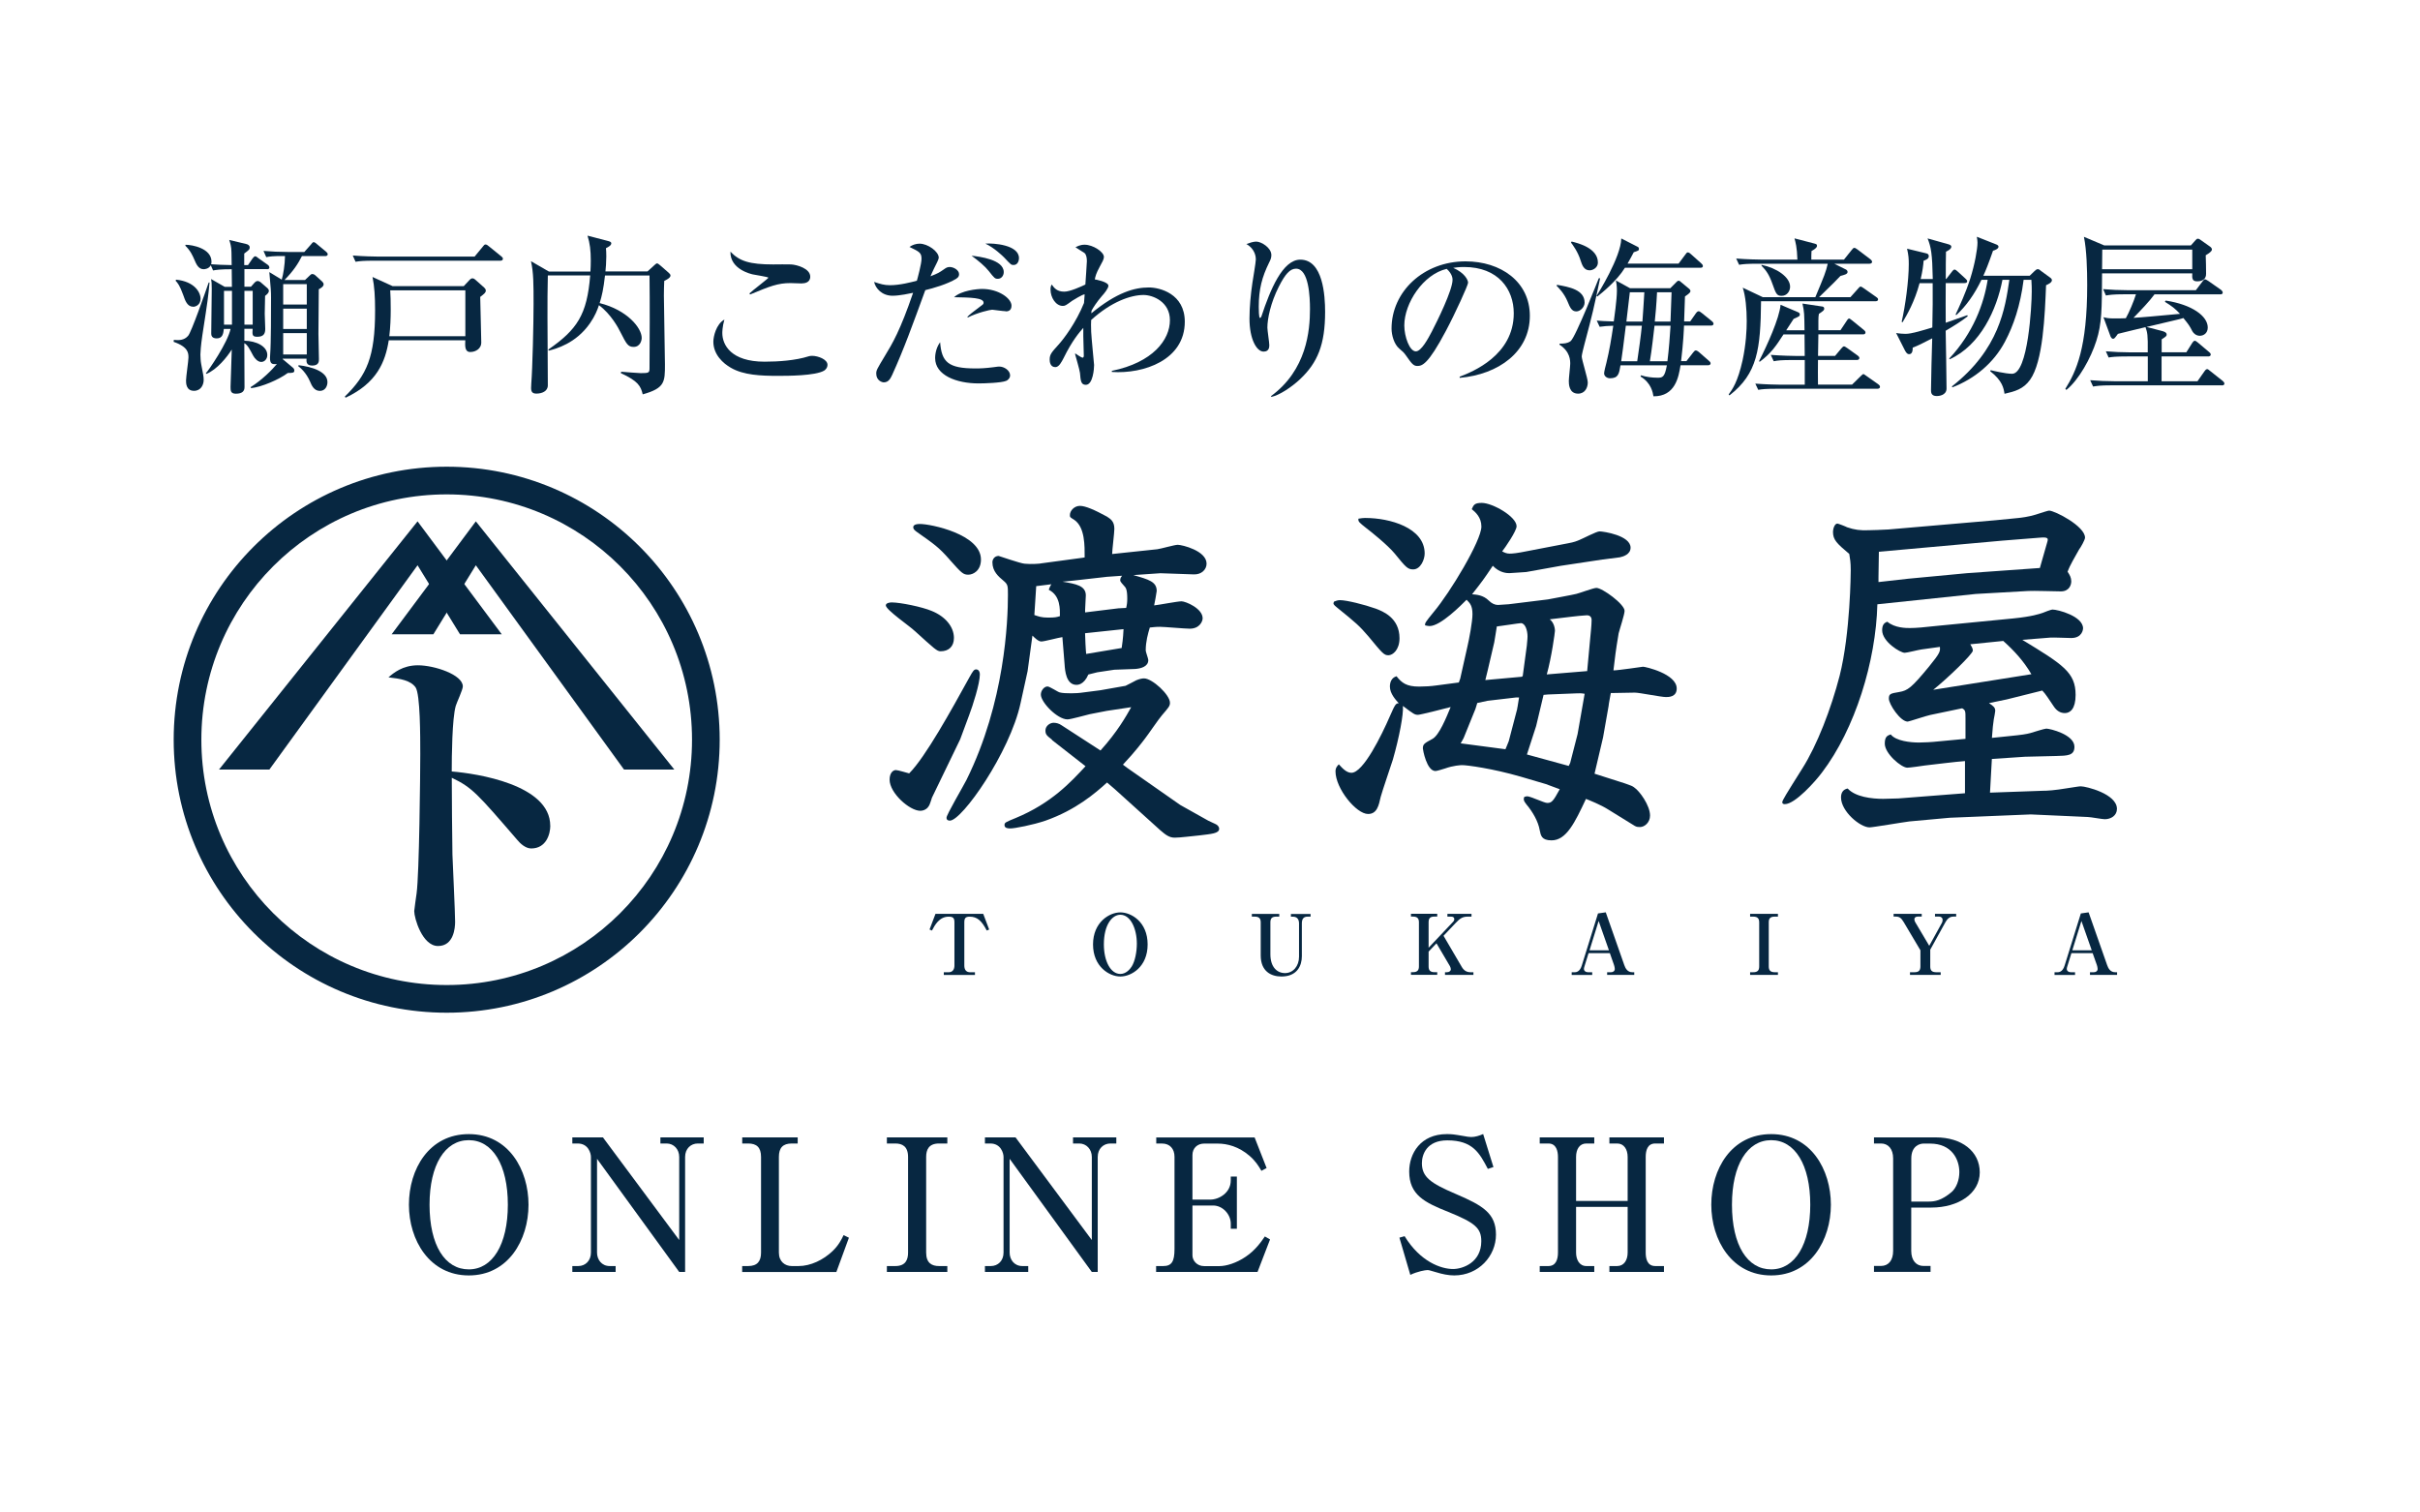 <?xml version="1.0" encoding="UTF-8"?><svg id="_レイヤー_1" xmlns="http://www.w3.org/2000/svg" width="480" height="300" viewBox="0 0 480 300"><defs><style>.cls-1{fill:#072741;}</style></defs><path class="cls-1" d="M88.6,92.57c-29.91,0-54.15,24.24-54.15,54.15s24.24,54.15,54.15,54.15,54.15-24.24,54.15-54.15-24.24-54.15-54.15-54.15M88.6,195.38c-26.88,0-48.66-21.78-48.66-48.66s21.78-48.66,48.66-48.66,48.66,21.78,48.66,48.66-21.78,48.66-48.66,48.66"/><polygon class="cls-1" points="43.44 152.64 82.82 103.41 99.52 125.81 91.24 125.81 82.82 112.12 53.43 152.64 43.44 152.64"/><polygon class="cls-1" points="133.75 152.64 94.38 103.41 77.68 125.81 85.96 125.81 94.38 112.12 123.77 152.64 133.75 152.64"/><path class="cls-1" d="M109.15,163.77c0,1.66-.8,4.52-3.79,4.52-1.13,0-2.19-1-2.73-1.66-7.97-9.23-8.97-10.43-13.02-12.36,0,5.04.07,10.3.13,15.22.07,2.13.53,11.43.53,13.36,0,1.2-.27,4.79-3.39,4.79s-4.72-5.52-4.72-6.92c0-.27.4-2.99.47-3.52.53-3.86.73-23.72.73-27.64,0-3.52,0-11.83-.93-13.22-1-1.4-3.06-1.73-5.38-1.99,1-.86,2.79-2.39,5.85-2.39,3.26,0,8.9,1.86,8.9,4.19,0,.66-1.26,3.32-1.4,3.85-.73,2.53-.8,10.04-.8,13.02,4.92.4,19.54,2.59,19.54,10.77"/><path class="cls-1" d="M181.42,125.14c-.88-.88-5.72-4.18-5.72-5.06,0-.51.87-.59,1.17-.59,1.69,0,6.02.88,7.93,1.69,2.72,1.1,4.41,3.15,4.41,5.36,0,1.69-1.03,2.64-2.64,2.64-.73,0-1.18-.45-5.14-4.04M184.82,158.33c-.08.22-.44,1.4-.59,1.54-.51.88-1.46.95-1.69.95-2.13,0-6.09-3.52-6.09-6.17,0-1.4.73-1.91,1.24-1.91.45,0,2.28.59,2.64.66,3.23-3.23,8.37-12.56,11.97-19.09.66-1.18.88-1.54,1.32-1.54.29,0,.73.22.73,1.03,0,1.77-1.4,6.17-2.13,8.07l-1.77,4.77-5.65,11.68h0ZM188.34,110.98c-2.2-2.5-3.01-3.01-6.54-5.51-.37-.29-.66-.51-.66-.87,0-.15,0-.67,1.32-.67,2.2,0,12.11,2.05,12.11,7.05,0,2.27-1.61,3.01-2.5,3.01-1.03,0-1.32-.29-3.74-3.01M215.14,110.61c0-2.35.08-6.01-2.05-7.49-.81-.51-.88-.51-.88-.95,0-.88.88-1.83,1.99-1.83s2.94.81,5.36,2.13c.66.45,1.47.88,1.47,2.42,0,.81-.44,4.26-.44,5l8.96-.95c.66-.08,3.45-.88,4.04-.88.88,0,5.73,1.18,5.73,3.74,0,1.18-1.03,2.2-2.56,2.13l-6.6-.23-5.36.37c3.08.88,4.63,1.32,4.63,3.15,0,.14-.44,2.64-.51,2.86.88-.08,4.63-.81,5.43-.81s4.19,1.4,4.19,3.37c0,.59-.59,2.06-2.56,2.06-.95,0-5.06-.37-5.87-.37-.96,0-1.4.08-2.05.14-.37,1.24-.81,2.78-.81,4.55,0,.29.51,1.61.51,1.91,0,1.32-1.54,1.69-2.64,1.76l-4.11.15-3.38.51-1.76.44c-.88,2.05-2.13,2.05-2.35,2.05-2.05,0-2.28-2.79-2.36-4.04l-.44-5.43c-.66.08-3.6.87-4.18.87s-1.32-.73-1.76-1.17l-.96,7.05-1.4,6.38c-2.13,9.76-11.6,23.27-14.02,23.27-.37,0-.66-.14-.66-.59,0-.59,3.37-6.31,3.96-7.49,7.63-15.42,8.22-31.49,8.22-36.71,0-1.77,0-2.05-.88-2.79-.96-.81-2.2-1.83-2.2-3.67,0-.51.37-1.25,1.24-1.25.08,0,4.26,1.47,5.14,1.54,1.25.14,3.23,0,3.38-.08l8.15-1.1.44-.08-.04.04ZM208.68,146.73c-1.03-.81-1.32-1.03-1.32-1.83,0-.96.95-1.54,1.61-1.54.51,0,1.1.14,1.61.51l7.7,4.99c3.37-3.74,5.06-6.75,6.09-8.59l-4.85.73-3.38.66c-.66.14-3.74,1.03-4.41,1.03-1.99,0-5.28-3.38-5.28-4.92,0-.81.66-1.61,1.32-1.61.44,0,2.05,1.1,2.42,1.18,1.03.29,3.74.15,4.11.08l3.96-.51,4.99-.88c.37-.15,1.83-.96,2.13-1.1.73-.29,1.18-.37,1.54-.37,1.61,0,5.14,3.23,5.14,4.84,0,.66-.29.95-1.61,2.5-.59.66-2.78,3.89-3.31,4.55-.51.66-1.91,2.57-4.41,5.22l.88.66,10.5,7.34,5.51,3.09c.22.14,1.47.66,1.69.81.22.15.51.44.51.81,0,.96-1.61,1.03-3.9,1.32-1.61.15-3.82.45-4.92.45s-1.83-.59-2.86-1.47l-9.02-8.15-1.54-1.32c-2.35,2.13-6.17,5.43-12.19,7.56-2.57.88-6.17,1.55-6.97,1.55-.37,0-1.18,0-1.18-.66,0-.51.22-.59,2.2-1.4,7.12-2.94,11.01-7.19,13.87-10.28l-6.68-5.22h.02ZM205.53,116.26c-.08.96-.29,4.92-.37,5.73.88.29,1.4.51,2.72.51,1.4,0,1.68-.08,2.35-.29,0-1.32.14-4.04-2.2-5.22,0-.15.37-.95.51-1.1l-3.01.37h0ZM219.4,114.43l-6.46.73-2.2.22c2.72.44,4.63.81,4.63,2.72,0,.44-.14,2.42-.14,2.86v.51l6.6-.81,1.54-.08c.15-.59.22-1.1.22-1.83,0-1.83-.29-2.2-.59-2.5-.29-.37-.81-.81-.81-1.17,0-.44.22-.66.37-.88l-3.15.22h0ZM222.48,128.53c.08-.59.29-1.83.37-3.74l-7.63.81c0,.66.14,3.52.22,4.11l7.05-1.18h0Z"/><path class="cls-1" d="M265.78,119.04c1.32,0,4.85.88,7.12,1.69,1.32.51,4.69,1.77,4.69,5.87,0,2.27-1.32,3.37-2.2,3.37s-1.18-.37-3.96-3.74c-1.83-2.13-2.42-2.64-6.24-5.73-.73-.59-.81-.73-.59-1.17.37-.15.73-.29,1.18-.29M289.34,135.41l.29-.81,1.4-6.24c.37-1.54,1.03-5.06,1.03-6.54,0-1.69-.51-2.2-1.17-2.86-1.03,1.03-5.14,5.22-7.34,5.22-.29,0-.59-.08-.88-.14-.08-.45.08-.66,1.69-2.64,3.23-3.82,9.47-14.16,9.47-16.96,0-1.83-1.18-2.86-1.91-3.45.37-.88.59-1.24,1.99-1.24,2.13,0,6.9,2.72,6.9,4.63,0,.95-2.28,4.26-2.86,4.99.44.22.88.44,1.46.44.66,0,1.47-.08,3.6-.51l8-1.54c1.24-.22,1.76-.45,2.28-.67.59-.22,3.37-1.69,3.96-1.69.81,0,6.17.81,6.17,3.23,0,1.33-1.47,1.77-2.13,1.91-.58.08-2.94.37-3.45.44l-8.23,1.24-6.9,1.24c-.29,0-2.94.22-3.31.22-.44,0-1.91,0-3.31-1.46-1.76,2.64-2.2,3.23-4.11,5.65.88.08,2.2.15,3.31,1.25.59.58,1.2.87,1.83.87.29,0,1.4-.08,2.13-.14l7.78-.96c.37-.08,5.22-.96,5.65-1.1.66-.15,3.37-1.18,3.96-1.18,1.18,0,5.59,3.23,5.59,4.55,0,.73-1.03,3.82-1.18,4.47-.66,3.96-.66,4.33-1.03,7.34.95,0,5.8-.73,5.87-.73.44,0,6.68,1.4,6.68,4.33,0,1.69-1.62,1.69-2.13,1.69-.95,0-5.28-.88-6.17-.88l-4.48.08h-.29c-.08.45-.44,2.28-.44,2.57l-1.1,6.24-1.69,7.19c6.24,1.99,7.34,2.28,7.86,2.72,1.1.73,3.15,3.59,3.15,5.58,0,1.4-1.1,2.28-1.99,2.28-.29,0-.66,0-1.03-.22l-5.36-3.31c-1.4-.88-3.6-1.77-4.33-2.05-2.2,4.69-3.89,8.22-6.82,8.22-1.99,0-2.13-.95-2.35-1.99-.29-1.76-1.4-3.67-2.64-5.14-.59-.73-.59-1.03-.44-1.47.22-.08.37-.14.59-.14.66,0,3.38,1.32,3.96,1.32.88,0,1.18-.29,2.5-2.72l-2.78-1.03-4.99-1.47c-5.58-1.61-10.57-2.28-11.6-2.28-.29,0-1.76.08-3.37.66-.45.14-1.62.51-1.91.51-1.76,0-2.5-4.26-2.5-4.47,0-.88.29-1.03,1.91-1.91,1.32-.73,2.72-4.18,3.6-6.31-.81.22-6.02,1.54-6.46,1.54-.66,0-.88-.14-3.01-1.76.15,1.61-.73,6.24-1.99,10.64-.37,1.17-2.13,6.31-2.42,7.41-.37,1.69-.73,3.38-2.5,3.38-2.35,0-6.46-5.06-6.46-8.45,0-.73.37-1.1.66-1.4.73.81,1.54,1.68,2.5,1.68,2.35,0,6.01-7.49,7.63-11.23,1.03-2.35,1.18-2.56,1.76-2.56-.59-.66-1.76-1.91-1.76-3.31,0-.81.29-1.76,1.32-2.05,1.03,1.32,1.98,2.05,4.47,2.05,1.1,0,2.42-.08,3.38-.22l4.47-.59h0ZM270.84,102.74c4.77,0,11.74,1.91,11.74,7.05,0,1.18-.81,3.15-2.28,3.15-1.1,0-1.47-.45-3.67-3.15-1.4-1.69-4.69-4.33-5.58-5-1.47-1.17-1.69-1.32-1.61-1.91.51-.08.95-.15,1.4-.15M300.93,140.54c.08-.22.29-1.83.37-2.2h-.59l-5.65.66-2.05.44c-.08.22-.37,1.32-.51,1.54l-2.05,5.06c-.15.45-.37.73-.73,1.4l8.88,1.17c.15-.29.44-1.1.66-1.61l1.69-6.46h0ZM301.89,134.23c.05-.1.1-.15.14-.15l.81-6.01c0-.22.14-1.25.14-1.83,0-1.17-.44-2.64-1.32-2.64-.36,0-4.04.59-4.77.66-.08.37-.44,2.94-.51,3.15l-1.32,5.65-.45,1.83,7.27-.66h0ZM314.3,137.61c-.88-.15-.95-.08-1.68-.08l-5.58.22-.88.08-1.47,6.17-1.83,5.65c2.2.59,3.52.95,8.29,2.27l.29-.59,1.47-5.73,1.4-8h0ZM314.81,133.13c0-.15.08-.73.08-.88l.51-5.51c.08-.95.29-2.72.29-3.74,0-.66-.37-.96-.95-.96-.45,0-2.57.22-3.09.29l-4.26.51c.95.73,1.03,2.05,1.03,2.27,0,.29-.66,5.22-1.62,8.66l8-.66v.02Z"/><path class="cls-1" d="M400.27,102.75c.73-.08,1.98-.22,3.45-.66,1.4-.45,2.5-.81,2.72-.81,1.1,0,7.12,3.08,7.12,5.36,0,.44-.88,1.98-1.18,2.35-.88,1.61-1.77,3.01-2.28,4.41.44.66.73,1.18.73,1.91,0,.66-.37,1.99-2.06,1.99-1.03,0-5.51-.15-6.46-.08l-10.42.59-19.52,2.05c-.29,11.31-4.41,24.74-11.01,33.4-1.25,1.68-5.29,6.24-7.34,6.24-.29,0-.51-.08-.51-.37,0-.37.73-1.54,3.96-6.68,2.94-4.62,5.73-11.88,7.42-18.42,2.13-8.45,2.2-20.56,2.2-20.92,0-1.61-.14-2.28-.29-3.23-2.5-2.13-3.23-2.79-3.23-4.41,0-.51.29-1.62.88-1.62.15,0,1.69.59,1.91.73,1.47.51,2.64.66,4.26.59.51,0,2.86-.08,3.96-.15l21.21-1.83,4.48-.44h0ZM389.85,146.58v-4.04c0-1.47,0-1.69-.67-2.05l-6.31,1.32c-.73.14-4.26,1.32-4.48,1.32-1.46,0-3.74-3.45-3.74-4.55,0-.95.29-1.03,2.05-1.32,1.69-.29,2.42-.81,5.87-4.99,2.28-2.79,2.28-3.08,2.2-3.96l-3.67.51c-.59.08-2.86.66-3.31.66-.88,0-4.47-2.2-4.47-4.47,0-1.03.37-1.47,1.03-1.69,1.47,1.25,3.74,1.25,4.47,1.25,1.24,0,2.86-.15,5.58-.45l14.97-1.46c3.67-.37,5.14-.88,5.8-1.1.14-.08,1.69-.66,1.91-.66,1.1,0,6.09,1.32,6.09,3.74,0,.15-.14,1.91-2.35,1.91-.67,0-3.6-.14-4.19-.08l-5.51.44c8.08,4.92,10.57,6.46,10.57,10.93,0,2.79-1.1,3.6-2.13,3.6-.88,0-1.62-.44-2.2-1.32-.81-1.18-1.62-2.5-2.28-3.15l-7.05,1.76-3.52.73c.88.59,1.24.87,1.24,1.54,0,.22-.22,1.32-.29,1.69-.14.81-.22,1.76-.37,3.67l3.6-.37c2.27-.22,3.23-.37,4.04-.59.51-.15,2.79-.88,3.15-.88.73,0,5.58,1.18,5.58,3.6,0,1.77-1.4,1.77-3.6,1.83l-6.24.15-6.54.44-.37,6.68,10.42-.37c.95,0,2.35-.08,4.92-.51,1.99-.29,2.2-.37,2.72-.37.95,0,7.12,1.47,7.12,4.47,0,1.32-1.18,2.05-2.42,2.05-.51,0-2.86-.44-3.37-.44l-11.3-.51-16.07.66-8,.73c-1.24.15-7.27,1.18-7.92,1.18-1.83,0-5.65-3.15-5.65-5.95,0-1.03.51-1.61,1.32-1.76,1.54,1.68,4.77,2.05,7.05,2.05.59,0,2.57-.08,3.01-.08l13.21-1.03v-6.38c-1.98.14-6.01.66-7.92.87-.51.08-3.01.44-3.52.44-1.18,0-4.47-2.78-4.47-4.77,0-1.47.59-1.61,1.18-1.83,1.03,1.32,3.96,1.61,5.58,1.61.95,0,2.57-.08,3.82-.22l5.43-.51.02.02ZM406.07,107.52c.22-.73.22-1.03-1.54-.87l-7.42.59-24.44,2.2-.08,5.06v.95c1.91-.22,3.9-.44,5.87-.66l11.68-1.1,14.46-1.03s1.47-5.14,1.47-5.14ZM402.92,133.73c-1.54-2.64-3.45-4.69-5.58-6.6l-6.54.66c.22.37.51.81.51,1.25,0,.66-5,5.5-7.86,7.78l19.46-3.09h0Z"/><path class="cls-1" d="M195.72,184.57c-1.01-1.94-1.89-2.75-3.4-2.75-.85,0-1.05.35-1.05,1.14v8.55c0,.81.34,1.34,1.18,1.34h.93v.53h-6.18v-.53h.91c.87,0,1.2-.59,1.2-1.34v-8.55c0-.87-.25-1.14-1.15-1.14-1.84,0-2.75,1.67-3.31,2.75l-.48-.2,1.18-3.11h9.47l1.18,3.11-.48.2h0Z"/><path class="cls-1" d="M222.22,193.69c-2.18,0-5.42-1.94-5.42-6.36s3.25-6.36,5.42-6.36,5.41,1.89,5.41,6.36-3.25,6.36-5.41,6.36M222.22,181.44c-1.6,0-3.27,1.94-3.27,5.87,0,3.38,1.36,5.87,3.27,5.87,1.13,0,1.91-.94,2.25-1.47.66-1.05,1.02-2.92,1.02-4.53,0-3-1.26-5.74-3.27-5.74"/><path class="cls-1" d="M259.96,181.81h-.56c-.85,0-1.18.45-1.18,1.36v6.5c0,1.86-.93,4.02-4.05,4.02-2.06,0-4.11-1.03-4.11-4.18v-6.55c0-.76-.3-1.15-1.2-1.15h-.56v-.54h5.44v.54h-.56c-.91,0-1.2.35-1.2,1.15v6.32c0,2.53,1.31,3.73,2.9,3.73s2.78-1.36,2.78-3.25v-6.58c0-.82-.36-1.36-1.23-1.36h-.38v-.54h3.9v.54h0Z"/><path class="cls-1" d="M286.61,193.37v-.53h.38c.47,0,.78-.27.78-.58,0-.16-.07-.41-.18-.62l-2.67-4.54-1.56,1.65v2.94c0,.76.3,1.14,1.18,1.14h.53v.53h-5.21v-.53h.38c.85,0,1.2-.35,1.2-1.14v-8.74c0-.75-.28-1.15-1.2-1.15h-.38v-.55h5.21v.55h-.53c-.91,0-1.18.35-1.18,1.15v5.03l4.78-5.06c.27-.27.31-.41.31-.63,0-.31-.22-.48-.65-.48h-.71v-.55h4.78v.55h-.73c-1.08,0-1.58.38-2.46,1.31l-2.36,2.49,3.62,6.18c.42.71.95,1.05,1.75,1.05h.56v.53h-5.64,0Z"/><path class="cls-1" d="M318.77,193.37v-.53h.76c.38,0,.76-.2.76-.66,0-.22-.09-.58-.15-.76l-.83-2.37h-4.22l-.82,2.65c-.03.13-.1.31-.1.47,0,.4.33.68.89.68h.75v.53h-4.07v-.53h.49c.38,0,1.11-.04,1.51-1.33l3.22-10.34,1.54-.22,3.67,10.45c.22.63.62,1.43,1.6,1.43h.38v.53h-5.41,0ZM317.08,182.69l-1.8,5.8h3.85l-2.04-5.8Z"/><path class="cls-1" d="M347.13,193.37v-.53h.62c.85,0,1.18-.35,1.18-1.14v-8.74c0-.73-.27-1.15-1.18-1.15h-.62v-.55h5.52v.55h-.62c-1.01,0-1.2.47-1.2,1.15v8.74c0,.78.35,1.14,1.2,1.14h.62v.53h-5.52Z"/><path class="cls-1" d="M387.4,181.81c-.82,0-1.26.62-1.62,1.27l-2.92,5.29v3.32c0,.76.29,1.15,1.18,1.15h.89v.53h-6.09v-.53h.89c.82,0,1.18-.33,1.18-1.15v-3.2l-3.31-5.58c-.5-.83-.83-1.11-1.64-1.11h-.37v-.54h5.58v.54h-.78c-.4,0-.68.2-.68.53,0,.2.07.41.17.58l2.78,4.69,2.5-4.53c.13-.23.15-.47.15-.61,0-.42-.33-.66-.69-.66h-.82v-.54h4.2v.54h-.62.02Z"/><path class="cls-1" d="M414.54,193.37v-.53h.76c.38,0,.76-.2.76-.66,0-.22-.09-.58-.15-.76l-.84-2.37h-4.21l-.82,2.65c-.03.13-.1.31-.1.47,0,.4.33.68.89.68h.75v.53h-4.07v-.53h.49c.38,0,1.11-.04,1.51-1.33l3.22-10.34,1.54-.22,3.67,10.45c.22.63.62,1.43,1.6,1.43h.38v.53h-5.41,0ZM412.84,182.69l-1.8,5.8h3.85l-2.04-5.8Z"/><path class="cls-1" d="M40.13,66.55c-.3,2.01-.38,3.38-.38,3.76s.04,1.37.17,1.99c.34,1.78.48,2.36.48,3.04,0,.99-.55,2.18-1.92,2.18-1.58,0-1.58-1.54-1.58-2.05,0-.75.48-3.9.48-4.55,0-.85,0-2.09-2.94-3.12l.04-.38c.99.1,2.05.1,2.84-.82.65-.75,3.38-8.55,4.07-10.56h.17c-.28,2.94-.3,3.21-1.43,10.5h.02ZM38.32,60.84c-1.16,0-1.58-1.16-1.99-2.36-.68-1.88-1.09-2.36-1.5-2.8l.1-.21c3.66.38,4.85,2.5,4.85,3.8,0,1.09-.86,1.58-1.47,1.58h0ZM52.96,53.38h-4.48v3.49h1.3l.75-.85c.13-.13.34-.28.55-.28s.45.1.58.21l1.43,1.24c.13.13.24.3.24.51,0,.34-.28.62-.75.99,0,.55-.07,3.18-.07,3.52,0,.41.1,2.53.1,3.01,0,.92-.28,1.58-1.58,1.58-1.03,0-.99-.41-.92-1.58h-1.64v2.36c2.33.04,4.55,1.09,4.55,2.84,0,.82-.58,1.37-1.2,1.37-.68,0-1.3-.68-1.61-1.26-.58-1.06-1.06-2.12-1.75-2.46,0,1.26.04,7.35.04,8.72,0,.79-.45,1.3-1.71,1.3-1.06,0-1.06-.62-1.06-1.37,0-1.06.24-6.22.24-7.39-.92,1.47-2.91,3.97-5.03,4.83l-.1-.13c.55-.58,4.34-6.09,4.89-8.79h-1.33c-.1.85-.21,1.88-1.41,1.88-1.06,0-1.09-.68-1.09-.99,0-1.23.1-7.42.1-8.83,0-1.16-.04-1.43-.13-1.95l2.7,1.54h1.43c0-.51-.04-2.94-.04-3.49-2.33,0-3.04.13-3.7.24l-.45-1.03c-.38.72-1.2.79-1.41.79-1.03,0-1.47-.99-1.84-1.88-.38-.86-.75-1.75-1.81-2.8l.07-.17c1.26,0,5.13.68,5.13,3.35,0,.24-.04.38-.07.51,1.2.1,2.18.13,4.07.17,0-.34-.04-2.12-.04-2.53,0-1.13-.28-1.99-.45-2.46l3.42.82c.3.07.65.28.65.65,0,.41-.13.51-1.09,1.23v2.29h.75l.89-1.3c.17-.24.38-.45.55-.45s.45.24.62.38l1.84,1.3c.17.1.34.34.34.55,0,.28-.24.34-.51.34l.02-.03ZM46.01,57.69h-1.58v6.71h1.58v-6.71ZM50.12,57.69h-1.64v6.71h1.64v-6.71ZM64.51,50.79h-4.62c-.75,1.5-1.71,2.97-3.46,4.75h4.07l.89-.85c.17-.17.34-.34.55-.34.13,0,.34.04.58.24l1.37,1.24c.17.17.3.34.3.58,0,.45-.68.82-.96.96,0,1.26-.07,7.46-.07,8.85,0,.72.1,4.24.1,5.03,0,.41,0,1.26-1.33,1.26-1.23,0-1.16-.82-1.13-1.37h-4.72v.1l1.92,1.61c.21.17.38.34.38.65,0,.45-.38.48-1.3.48-1.71,1.3-5.23,2.8-7.29,3.01l-.07-.21c2.22-1.37,4.34-3.52,5.2-4.58-.92.1-1.37,0-1.37-1.2,0-.21.04-.51.04-.72.17-2.16.17-8.83.17-11.25,0-1.3-.04-1.67-.34-5.06l2.46,1.5c.3-1.03.62-2.87.65-4.68-2.36-.04-3.08.1-3.72.21l-.55-1.23c1.61.13,3.21.21,4.85.21h3.25l1.33-1.5c.17-.17.3-.45.51-.45s.41.17.65.38l1.81,1.5c.17.13.34.34.34.51,0,.34-.34.38-.51.38h0ZM60.85,56.36h-4.68v4.04h4.68v-4.04ZM60.85,61.22h-4.68v4.04h4.68v-4.04ZM60.85,66.07h-4.68v4.24h4.68v-4.24ZM63.42,77.53c-1.13,0-1.61-1.09-1.92-1.84-.79-1.81-1.88-2.7-2.36-3.08l.1-.17c2.6.3,5.71,1.26,5.71,3.35,0,.72-.38,1.75-1.54,1.75h0Z"/><path class="cls-1" d="M95.25,58.89c0,.51.21,8.24.21,9.09,0,1.09-1.03,1.84-2.18,1.84s-1.03-1.3-.99-2.33h-15.18c-.68,4.31-2.36,8.48-8.55,11.39l-.17-.21c4.34-4.27,6.01-7.8,6.01-17.1,0-2.74-.13-4.75-.51-6.63l3.97,1.81h14.13l1.16-1.24c.13-.13.3-.3.55-.3s.41.13.55.24l1.81,1.61c.17.17.3.34.3.58,0,.38-.28.62-1.09,1.24h-.02ZM99.25,51.71h-25.03c-2.09,0-2.84.07-3.7.21l-.55-1.24c2.05.17,4.48.21,4.85.21h19.32l1.64-1.99c.17-.21.3-.41.51-.41.24,0,.45.17.65.34l2.53,2.05c.17.13.28.28.28.45,0,.3-.28.38-.51.38h0ZM92.31,57.59h-14.91c.07,1.06.1,2.12.1,3.8s-.07,3.52-.28,5.3h15.08v-9.09h0Z"/><path class="cls-1" d="M108.66,54.68c-.07,2.29-.07,5.6-.07,8.38,0,2.12.07,11.46.07,13.37,0,1.2-1.2,1.64-2.26,1.64-.72,0-1.06-.28-1.06-1.09,0-.17.04-.72.04-.92.24-3.01.45-11.93.45-15.8s0-6.19-.51-8.45l3.55,2.05h8.24c.04-.45.07-1.67.07-2.16,0-2.05-.17-3.42-.65-4.96l4.17,1.09c.24.07.55.17.55.41,0,.41-.45.68-1.06.99.04.41.07.89.07,1.64,0,.99-.1,2.43-.17,2.97h8.34l1.24-1.13c.21-.21.51-.47.65-.47.17,0,.41.21.65.41l1.64,1.43c.21.21.38.34.38.58,0,.48-.96.92-1.24,1.06-.04.75-.07,2.09-.07,2.91,0,2.16.21,11.69.21,13.64,0,3.49,0,4.72-4.41,5.95-.38-1.61-.89-2.63-4.34-4.21l.07-.28c.58.04,3.29.28,3.87.28,1.61,0,1.75-.07,1.75-.96,0-1.43.04-7.87.04-9.2,0-1.41,0-8.51-.04-9.2h-8.83c-.3,2.67-.62,4.07-1.06,5.47,5.47,1.37,8.34,4.92,8.34,6.91,0,.47-.28,1.78-1.61,1.78-1.13,0-1.43-.62-2.6-2.91-.41-.85-1.88-3.59-4.27-5.37-.28.89-.82,2.22-1.78,3.59-2.8,4.04-6.77,5.06-8.17,5.43l-.1-.21c5.71-3.97,7.69-6.88,8.31-14.71h-8.38v.02Z"/><path class="cls-1" d="M163.45,73.52c-1.75,1.03-7.31,1.03-9.13,1.03-3.38,0-6.84-.13-9.37-1.61-1.5-.85-3.46-2.6-3.46-5.17,0-.99.55-3.49,2.19-4.38-.41,1.43-.41,2.5-.41,2.67,0,2.33,1.71,5.68,8.38,5.68,2.74,0,6.16-.24,8.72-1.06.24-.07.41-.1.72-.1,1.13,0,3.04.68,3.04,1.78,0,.62-.45,1.03-.68,1.16h0ZM159.04,56.22c-.34,0-1.95-.07-2.26-.07-2.5,0-4.07.62-8,2.26l-.13-.21c.55-.55,3.76-2.97,3.76-3.12s-2.63-.55-3.08-.65c-.3-.07-4.55-.99-4.45-4.51,1.78,1.88,3.8,2.53,8.48,2.53.58,0,3.08-.04,3.55,0,1.2.07,3.8.82,3.8,2.43,0,1.2-1.16,1.33-1.67,1.33h0Z"/><path class="cls-1" d="M189.72,55.26c-1.84,1.13-4.68,1.92-6.19,2.29-2.5,6.84-4.24,11.69-6.56,16.79-.34.72-.72,1.5-1.67,1.5-.38,0-1.5-.38-1.5-1.75,0-.65.17-.92,1.67-3.42,1.54-2.53,3.08-5.09,5.64-12.59-.65.13-2.67.58-4.07.58-2.12,0-3.38-1.47-3.66-2.74,1.24.41,1.99.65,3.14.65,1.95,0,4.17-.58,5.34-.89.13-.45.92-3.35.92-4.34,0-1.2-.41-1.41-2.39-2.36.58-.41,1.3-.65,2.01-.65,1.61,0,3.8,1.54,3.8,2.8,0,.3-.55,1.37-.92,2.09-.3.65-.55,1.16-.72,1.58,1.58-.62,1.71-.72,2.74-1.43.38-.28.65-.41,1.09-.41.72,0,1.84.58,1.84,1.43,0,.38-.17.65-.51.85h0ZM199.57,75.54c-.92.41-4.41.51-5.47.51-4.38,0-8.62-1.61-8.62-5.03,0-.21,0-1.81.99-3.14.3,3.93,1.58,5.2,7.01,5.2,1.09,0,1.92-.04,3.55-.24.89-.13.99-.13,1.2-.13.92,0,2.12.75,2.12,1.75,0,.58-.51.99-.79,1.09h0ZM199.47,61.73c-.45,0-2.56-.3-2.67-.3-.38,0-2.95.58-4.83,1.54l-.1-.13c.58-.55.79-.72,2.5-2.01.65-.48.72-.51.72-.79,0-.99-2.56-1.03-5.85-1.09,1.41-1.33,4.55-1.64,5.58-1.64,3.25,0,5.81,1.88,5.81,3.32,0,1.13-.89,1.13-1.16,1.13h0ZM197.93,55.3c-.58,0-.68-.1-1.81-1.54-.72-.92-2.05-2.05-3.42-3.04,1.54.17,6.39.75,6.39,3.25,0,.68-.45,1.33-1.16,1.33h0ZM201.04,52.56c-.48,0-.51-.04-1.88-1.5-.28-.28-1.95-1.92-3.72-2.74,1.61-.13,6.67.24,6.67,2.87,0,.62-.3,1.37-1.06,1.37h0Z"/><path class="cls-1" d="M220.53,73.8v-.24c8.14-1.67,11.52-6.16,11.52-10.05,0-3.66-3.38-5-5.23-5-2.53,0-6.39,1.33-10.39,4.96-.04.45-.04,1.2,0,2.33.04,1.06.58,6.5.58,6.6,0,.68-.21,3.93-1.64,3.93-.96,0-1.03-.79-1.16-2.36-.07-.62-.85-3.25-.99-3.8l.1-.04c.24.17,1.2.82,1.41.82.17,0,.24-.21.24-.41,0-.62-.1-3.32-.1-3.87v-1.64c-.75.85-2.19,2.5-3.9,5.98-.41.79-.92,1.81-1.64,1.81-1.03,0-1.13-1.06-1.13-1.5,0-1.03.38-1.43,1.75-2.95,1.06-1.16,3.46-4.34,5.06-8.27.04-.24.1-1.47.13-1.71-.34-.07-2.36,1.2-2.46,1.26-1.26.92-1.41,1.03-1.88,1.03-1.37,0-2.43-1.64-2.43-3.25,0-.58.1-.75.24-.99.51.72,1.06,1.41,2.5,1.41,1.13,0,3.38-1.03,4.17-1.41.04-.72.3-4.14.3-4.62,0-.55-.07-1.3-.48-1.64-.17-.13-1.2-.75-1.78-1.13.34-.17.92-.51,1.81-.51,1.67,0,3.83,1.43,3.83,2.43,0,.47-.34,1.03-.82,1.92-.75,1.37-.85,1.88-.99,2.53.07,0,2.7.47,2.7,1.26,0,.51-.82,1.54-1.3,2.05-1.03,1.2-1.75,2.33-2.05,2.91,0,.13-.04.34-.04.51,5.06-4.17,8.58-5.13,11.42-5.13,2.16,0,7.12,1.24,7.12,6.8,0,7.59-8.14,10.39-14.47,9.96h0Z"/><path class="cls-1" d="M257.88,75.2c-1.75,1.64-4.17,3.21-5.68,3.52l-.13-.13c7.12-5.2,7.76-13.02,7.76-17.3,0-2.33-.21-8-2.77-8-1.2,0-2.16,1.09-3.42,3.59-1.61,3.18-2.26,6.33-2.26,8.1,0,.55.38,2.95.38,3.46,0,.34,0,1.3-1.13,1.3-1.37,0-2.8-2.43-2.8-6.56,0-2.19.24-4.79.58-7.08.1-.72.68-4.04.68-4.66,0-.38-.07-2.01-1.88-3.04.65-.24,1.41-.48,1.95-.48,1.03,0,3.01,1.23,3.01,2.67,0,.51-.13.89-.45,1.5-1.41,2.87-2.05,5.3-2.05,8.75,0,.41,0,2.22.24,2.22.17,0,.24-.21.3-.34,1.75-5.3,4.21-11.22,7.7-11.22,4.51,0,4.92,7.12,4.92,10.36,0,6.5-1.5,10.09-4.96,13.34l.02-.02Z"/><path class="cls-1" d="M289.52,74.72c2.5-.96,10.73-4.21,10.73-12.59,0-4.75-3.08-9.17-9.85-9.17-1.03,0-1.71.1-2.16.17,2.29.99,2.95,2.43,2.95,2.94,0,.48-2.53,6.05-4.41,9.58-3.55,6.7-4.72,6.94-5.68,6.94-.75,0-1.13-.51-2.18-2.01-.48-.68-.62-.79-1.37-1.43-1.03-.85-1.54-2.67-1.54-3.97,0-7.35,6.36-13.34,14.67-13.34,7.01,0,12.76,4.04,12.76,10.8,0,7.12-6.16,11.63-13.92,12.31,0,0,0-.24,0-.24ZM278.54,64.56c0,2.18,1.03,5.13,2.29,5.13,1.09,0,2.43-2.53,3.14-3.87,1.09-2.09,4.14-8.27,4.14-10.33,0-.24-.04-1.16-1.16-2.16-4.65,1.06-8.41,6.8-8.41,11.22h0Z"/><path class="cls-1" d="M308.87,56.5c2.33.41,5.43.96,5.43,3.52,0,.89-.85,1.75-1.64,1.75-.92,0-1.26-.79-1.75-1.99-.68-1.61-1.64-2.56-2.18-3.12l.13-.17h0ZM317.38,55.2c-1.3,6.09-1.43,6.77-3.14,13.2-.13.48-.51,1.99-.51,2.29,0,.68,1.2,4.34,1.2,5.17,0,1.03-.55,2.22-1.92,2.22-1.84,0-1.84-1.99-1.84-2.53s.28-2.91.28-3.38c0-.65,0-2.43-2.12-3.8v-.21c.89,0,1.54-.04,2.18-.48.99-.72,5.58-12.42,5.6-12.48,0,0,.28,0,.28,0ZM311.74,47.91c1.2.3,5.2,1.26,5.2,4.17,0,.99-.96,1.54-1.64,1.54-1.16,0-1.5-1.09-1.78-1.92-.55-1.78-1.54-3.08-1.92-3.59l.13-.21h0ZM324.8,48.93c.21.1.28.28.28.45,0,.3-.1.34-1.03.65-.38.72-.68,1.3-1.23,2.26h10.12l1.33-1.78c.21-.28.3-.45.51-.45.24,0,.55.28.65.38l1.99,1.78c.17.17.34.3.34.55,0,.34-.34.34-.55.34h-14.91c-1.61,2.63-4.55,4.96-5.47,5.71l-.17-.13c.28-.38,4.85-7.73,4.92-11.39l3.21,1.64h.02ZM331.33,57.14l1.23-1.24c.21-.21.24-.21.38-.21.21,0,.28.07.51.28l1.61,1.33c.13.1.24.3.24.41,0,.28-.24.51-1.09,1.09-.04,1.13-.07,2.33-.17,4.96h1.2l1.13-1.61c.24-.34.41-.41.55-.41.17,0,.3.1.62.34l1.99,1.61c.13.1.34.3.34.51,0,.34-.3.38-.51.38h-5.34c-.04.99-.13,3.25-.58,7.05h1.06l1.33-1.71c.24-.3.34-.41.55-.41s.55.28.62.34l1.95,1.71c.17.13.34.3.34.51,0,.34-.34.38-.55.38h-5.41c-.38,2.33-1.03,6.19-5.37,6.16-.13-.75-.45-2.67-2.57-3.93l.1-.24c1.03.34,2.22.48,3.29.48.96,0,1.41-.07,1.84-2.46h-9.2c-.28,1.67-.41,2.57-2.09,2.57-.55,0-1.16-.38-1.16-.99,0-.3.34-1.67.45-2.05.62-2.53.99-4.85,1.37-7.38-1.16.04-1.78.07-2.7.21l-.58-1.23c.85.07,1.64.13,3.38.17.07-.58.62-4.28.62-6.09,0-.96-.1-1.58-.21-2.05l2.8,1.54h8.04-.02ZM322.48,64.6c-.55,4.45-.62,4.96-.92,7.05h3.18c.3-1.99.75-5.23.92-7.05h-3.18ZM323.27,57.97c-.21,1.84-.55,4.55-.68,5.81h3.18c.1-1.23.3-4.41.38-5.81h-2.88ZM330.73,71.65c.3-2.39.48-4.89.62-7.05h-3.18c-.21,1.71-.51,4.62-.92,7.05h3.49ZM328.67,57.97c-.13,2.6-.3,4.38-.45,5.81h3.12c.04-.82.17-4.89.21-5.81h-2.88Z"/><path class="cls-1" d="M365.74,51.5l1.54-1.92c.3-.38.34-.41.55-.41.1,0,.17,0,.58.3l2.57,1.95c.1.07.34.28.34.51,0,.3-.3.38-.55.38h-6.94l2.33,1.16c.13.07.3.24.3.47,0,.45-.65.58-1.41.79-.92.99-1.26,1.3-4.24,4.21h6.22l1.47-1.64c.3-.38.41-.45.55-.45s.21.04.65.34l2.43,1.71c.24.17.38.3.38.47,0,.34-.3.38-.51.38h-22.7c-.1,9.47-.68,14.33-6.26,18.67l-.17-.17c.72-.99,1.81-2.46,2.77-6.8.68-3.18.82-6.02.82-7.76,0-2.43-.24-5-.79-6.63l3.97,1.88h10.43c1.84-4.41,2.05-4.89,2.46-6.63h-13.88c-2.09,0-2.84.07-3.7.21l-.58-1.24c2.09.17,4.51.21,4.89.21h7.25c-.07-2.43-.38-3.49-.58-4.21l3.96,1.03c.34.1.51.13.51.45,0,.41-.65.79-1.09,1.03-.04.3-.04,1.37-.04,1.71,0,0,6.46,0,6.46,0ZM367.35,76.29l1.67-1.64s.45-.45.55-.45c.13,0,.17.04.65.38l2.33,1.64c.17.13.34.28.34.51,0,.3-.3.38-.51.38h-19.94c-2.09,0-2.84.07-3.7.21l-.58-1.23c2.09.17,4.51.21,4.89.21h4.92v-4.89h-2.46c-2.09,0-2.84.07-3.7.24l-.58-1.26c2.09.17,4.51.21,4.89.21h1.84c0-1.09,0-1.41-.04-4.27h-4.17c-1.54,2.36-2.43,3.72-4.72,5.43l-.13-.13c1.61-3.14,4.04-8.51,4.27-11.18l3.52,1.5c.21.1.3.24.3.41,0,.34-.07.38-1.23.89-.41.62-.51.79-1.47,2.26h3.63c-.04-3.25-.04-3.63-.41-5.3l3.87.58c.17,0,.45.1.45.41s-.1.41-1.06,1.06c-.07.51-.1.58-.1,1.43v1.81h4.38l1.2-1.81c.28-.45.41-.51.51-.51.13,0,.21.07.65.41l2.26,1.84c.17.13.34.3.34.51,0,.34-.28.38-.51.38h-8.83c-.04,2.77-.04,3.08-.07,4.27h3.38l1.23-1.47c.34-.38.38-.41.55-.41.13,0,.21.04.65.34l2.09,1.5c.17.13.3.28.3.47,0,.3-.28.38-.51.38h-7.7c0,.75-.04,4.17,0,4.89h6.75ZM349.39,52.53c3.01.62,5.67,2.43,5.67,4.34,0,.92-.65,1.81-1.67,1.81-.96,0-1.13-.38-1.84-2.39-.65-1.84-1.23-2.63-2.16-3.59,0,0,0-.17,0-.17Z"/><path class="cls-1" d="M383.36,55.33c-.1-5.09-.34-6.29-1.03-8.04l4.13,1.16c.34.1.58.24.58.48,0,.45-.68.82-1.06.99-.04.75-.04,3.59-.04,5.41h.1l1.09-1.41c.24-.28.34-.45.55-.45.17,0,.41.17.62.38l1.54,1.41c.21.21.34.3.34.55,0,.28-.3.34-.55.34h-3.7c0,.92-.04,7.05,0,7.87.62-.24,4.14-1.43,4.27-1.5l.1.21c-1.16.92-2.87,1.99-4.38,2.87.04,2.05.17,9.88.17,11.46,0,1.41-1.64,1.5-1.92,1.5-1.16,0-1.16-.75-1.16-1.23,0-1.3.17-8.48.24-10.22-1.99,1.03-2.87,1.47-3.87,1.84,0,.51-.04,1.3-.72,1.3-.28,0-.51-.17-.79-.68l-1.78-3.52c.58.13,1.67.17,1.88.17,1.2,0,3.35-.68,5.3-1.26.07-3.52.1-5.75.07-8.79h-2.6c-.99,3.7-2.5,6.29-3.38,7.76l-.17-.1c.72-3.12,1.41-8.14,1.41-11.42,0-1.09-.04-1.75-.34-3.08l3.8.92c.3.07.51.21.51.55,0,.51-.48.72-1.03.92-.07.99-.21,2.01-.58,3.63h2.37ZM387.16,76.64c9.4-7.38,10.56-15.49,11.39-21.14h-1.37c-1.13,5.88-4.34,12.96-10.46,15.76l-.1-.13c4.79-5.13,6.88-10.88,7.63-15.63h-1.23c-1.41,2.91-3.04,5.2-5,7.01l-.13-.13c.75-1.61,1.99-4.24,2.91-7.14.89-2.8,1.43-5.85,1.43-7.12,0-.21-.04-.68-.13-1.16l3.72,1.47c.38.13.58.28.58.51,0,.38-.65.68-1.09.79-.96,2.74-1.43,3.89-1.92,4.96h9.2l.92-.89c.3-.28.45-.41.68-.41s.38.13.68.38l1.78,1.3c.24.17.34.34.34.51,0,.47-.75.82-1.16.99-.24,5.92-.58,15.15-3.18,18.77-1.33,1.84-2.97,2.29-5.06,2.77-.17-1.09-.41-2.6-2.84-4.48l.1-.21c.24.07,2.95.72,4.24.72,3.18,0,3.9-13.54,3.9-16.31,0-.58,0-1.3-.07-2.33h-1.54c-.65,5.13-2.01,9.09-3.7,12.27-2.22,4.21-5.98,7.35-10.43,9.06l-.1-.21h.02Z"/><path class="cls-1" d="M437.5,50.64c.04.75.07,2.91.07,3.66,0,.3,0,1.5-1.78,1.5-.92,0-1.03-.51-.96-1.58h-17.89c-.04,7.14-.04,9.98-1.13,13.37-1.09,3.46-3.52,7.8-5.95,9.75l-.21-.21c2.16-3.46,4.34-8.1,4.34-20.62,0-2.91-.1-6.91-.65-9.54l4.04,1.71h17.17l.92-1.03c.17-.21.28-.3.48-.3.17,0,.24.04.62.3l1.75,1.24c.21.13.41.38.41.58,0,.38-.55.75-1.23,1.16v.02ZM440.71,76.43h-21.85c-2.39,0-3.04.13-3.7.24l-.58-1.26c1.64.13,3.25.21,4.89.21h6.54v-4.92h-4.07c-2.36,0-3.04.1-3.7.21l-.55-1.23c1.61.13,3.21.21,4.85.21h3.46c.04-3.59-.07-3.9-.45-5-1.81.45-4.58,1.09-5.47,1.33-.07.1-.41.58-.51.68-.07.1-.24.3-.45.3-.24,0-.41-.28-.48-.41l-1.43-3.87c.65.17,1.06.24,2.18.24.51,0,1.61,0,2.26-.04.65-1.13,1.61-3.42,2.01-4.75h-2.26c-2.36,0-3.01.13-3.7.24l-.55-1.26c1.61.13,3.25.21,4.85.21h13.54l1.33-1.75c.28-.38.38-.41.51-.41.1,0,.45.21.65.34l2.5,1.75c.13.1.34.34.34.51,0,.38-.3.38-.51.38h-13.02c-.99,1.37-2.7,3.14-4.17,4.66,1.5-.07,4.79-.38,9.23-.79-.92-.99-1.61-1.54-3.01-2.39l.17-.24c5.23.79,8.34,3.08,8.34,5.34,0,1.13-.82,1.64-1.58,1.64-.68,0-1.23-.45-1.47-.89-.58-1.13-.68-1.26-1.78-2.63-.3.1-.68.21-1.26.34-1.95.47-2.97.72-6.05,1.43l3.14.82c.24.07.85.24.85.68,0,.3-.1.38-.99.96v2.57h4.89l1.16-1.84c.07-.1.28-.45.51-.45.13,0,.3.07.65.38l2.18,1.84c.13.1.34.28.34.51,0,.34-.34.38-.55.38h-9.2v4.92h7.12l1.37-1.95c.24-.34.38-.45.55-.45s.24.07.62.38l2.46,1.95c.1.1.34.3.34.51,0,.38-.34.38-.55.38l.02-.02ZM434.83,49.51h-17.85c0,.55-.04,3.29-.04,3.89h17.89v-3.89h0Z"/><path class="cls-1" d="M104.83,238.95c0,7.05-4.06,14.03-11.84,14.03s-11.88-6.98-11.88-14.03,3.98-14,11.88-14,11.84,7.09,11.84,14ZM85.2,238.95c0,8.08,3.07,12.83,7.78,12.83s7.75-4.93,7.75-12.83-3.03-12.8-7.75-12.8-7.78,4.89-7.78,12.8Z"/><path class="cls-1" d="M119.59,225.6l15.13,20.36v-16.48c0-1.54-1.09-2.67-2.49-2.67h-1.24v-1.21h8.59v1.21h-1.17c-1.39,0-2.52,1.03-2.52,2.67v22.81h-1.17l-16.3-22.44v18.6c0,1.39.91,2.67,2.52,2.67h1.17v1.17h-8.59v-1.17h1.17c1.42,0,2.52-1.06,2.52-2.67v-18.97c0-.73-.51-2.67-2.63-2.67h-1.06v-1.21h6.08Z"/><path class="cls-1" d="M147.22,251.12h1.17c1.86,0,2.56-.99,2.56-2.67v-18.97c0-1.9-.87-2.67-2.56-2.67h-1.17v-1.21h11v1.21h-1.17c-1.76,0-2.56.85-2.56,2.67v18.97c0,1.79,1.21,2.67,2.56,2.67h1.35c2.38,0,4.9-1.21,6.76-2.99,1.21-1.17,1.76-2.3,2.16-3.14l1.06.51-2.49,6.8h-18.68v-1.17h0Z"/><path class="cls-1" d="M175.91,251.12h1.68c2.08,0,2.52-1.32,2.52-2.67v-18.97c0-2.12-1.17-2.67-2.52-2.67h-1.68v-1.21h11.99v1.21h-1.64c-2.08,0-2.56,1.28-2.56,2.67v18.97c0,2.12,1.17,2.67,2.56,2.67h1.64v1.17h-11.99v-1.17Z"/><path class="cls-1" d="M201.43,225.6l15.13,20.36v-16.48c0-1.54-1.09-2.67-2.49-2.67h-1.24v-1.21h8.59v1.21h-1.17c-1.39,0-2.52,1.03-2.52,2.67v22.81h-1.17l-16.3-22.44v18.6c0,1.39.91,2.67,2.52,2.67h1.17v1.17h-8.59v-1.17h1.17c1.43,0,2.52-1.06,2.52-2.67v-18.97c0-.73-.51-2.67-2.63-2.67h-1.06v-1.21h6.08Z"/><path class="cls-1" d="M249.45,252.29h-20.14v-1.17h1.42c1.68,0,2.23-.91,2.23-3.4v-18.27c0-1.61-.95-2.63-2.45-2.63h-1.17v-1.21h19.51l2.38,6.07-1.03.55c-.62-1.05-1.17-1.94-2.38-2.99-2.12-1.82-4.39-2.41-6.29-2.41h-2.71c-1.28,0-2.3.87-2.3,2.27v8.84h3.54c1.72,0,4.06-1.35,4.06-3.8v-.77h1.21v10.35h-1.21v-1.03c0-1.79-1.57-3.58-3.51-3.58h-4.09v9.9c0,.99.87,2.12,2.3,2.12h3.07c1.32,0,3.33-.59,5.19-1.86,1.98-1.32,3.14-3.07,3.8-4.02l1.03.59-2.49,6.47.02-.02Z"/><path class="cls-1" d="M296.2,231.49l-1.09.36c-1.64-3.11-2.96-5.66-8.04-5.66-4.13,0-5.04,2.85-5.04,4.53,0,2.75,1.76,3.98,6.65,6.07,5.48,2.34,8.04,3.88,8.04,8.11s-3.44,8.08-8.29,8.08c-1.13,0-2.38-.26-3.54-.62-1.28-.36-1.42-.44-1.76-.44-.44,0-1.94.26-3.4.95l-2.16-7.38,1.03-.29c3.11,5.08,7.24,6.51,9.61,6.51,1.9,0,5.6-1.28,5.6-5.52,0-2.59-1.24-3.66-6.55-5.81-4.67-1.86-7.75-3.36-7.75-8.01,0-3.54,2.23-7.42,7.46-7.42.99,0,1.35.04,3.44.4.4.08.99.18,1.39.18.81,0,1.61-.26,2.38-.59l2.04,6.55h0Z"/><path class="cls-1" d="M322.84,229.48c0-1.5-.73-2.67-2.08-2.67h-1.54v-1.21h10.82v1.21h-1.72c-1.54,0-1.9,1.35-1.9,2.67v18.97c0,1.13.26,2.67,1.9,2.67h1.72v1.17h-10.82v-1.17h1.54c1.35,0,2.08-1.17,2.08-2.67v-9.06h-10.23v9.06c0,1.42.66,2.67,2.04,2.67h1.57v1.17h-10.82v-1.17h1.72c1.5,0,1.9-1.35,1.9-2.67v-18.97c0-1.09-.29-2.67-1.9-2.67h-1.72v-1.21h10.82v1.21h-1.57c-1.32,0-2.04,1.09-2.04,2.67v8.73h10.23v-8.73Z"/><path class="cls-1" d="M363.15,238.95c0,7.05-4.06,14.03-11.84,14.03s-11.88-6.98-11.88-14.03,3.98-14,11.88-14,11.84,7.09,11.84,14ZM343.53,238.95c0,8.08,3.07,12.83,7.78,12.83s7.75-4.93,7.75-12.83-3.03-12.8-7.75-12.8-7.78,4.89-7.78,12.8Z"/><path class="cls-1" d="M371.7,225.6h12.28c5.08,0,8.7,2.75,8.7,6.94s-4.24,6.98-9.61,6.98h-3.98v8.59c0,1.94,1.03,2.99,2.41,2.99h1.42v1.17h-11.22v-1.17h1.39c1.5,0,2.41-1.13,2.41-2.99v-18.34c0-1.9-.99-2.96-2.41-2.96h-1.39v-1.21h0ZM379.09,238.33h3.51c1.17,0,2.49-.22,4.46-1.86.99-.85,1.57-2.41,1.57-3.98,0-2.48-1.46-5.66-5.81-5.66h-1.31c-.66,0-2.41.4-2.41,2.96v8.55h0Z"/></svg>